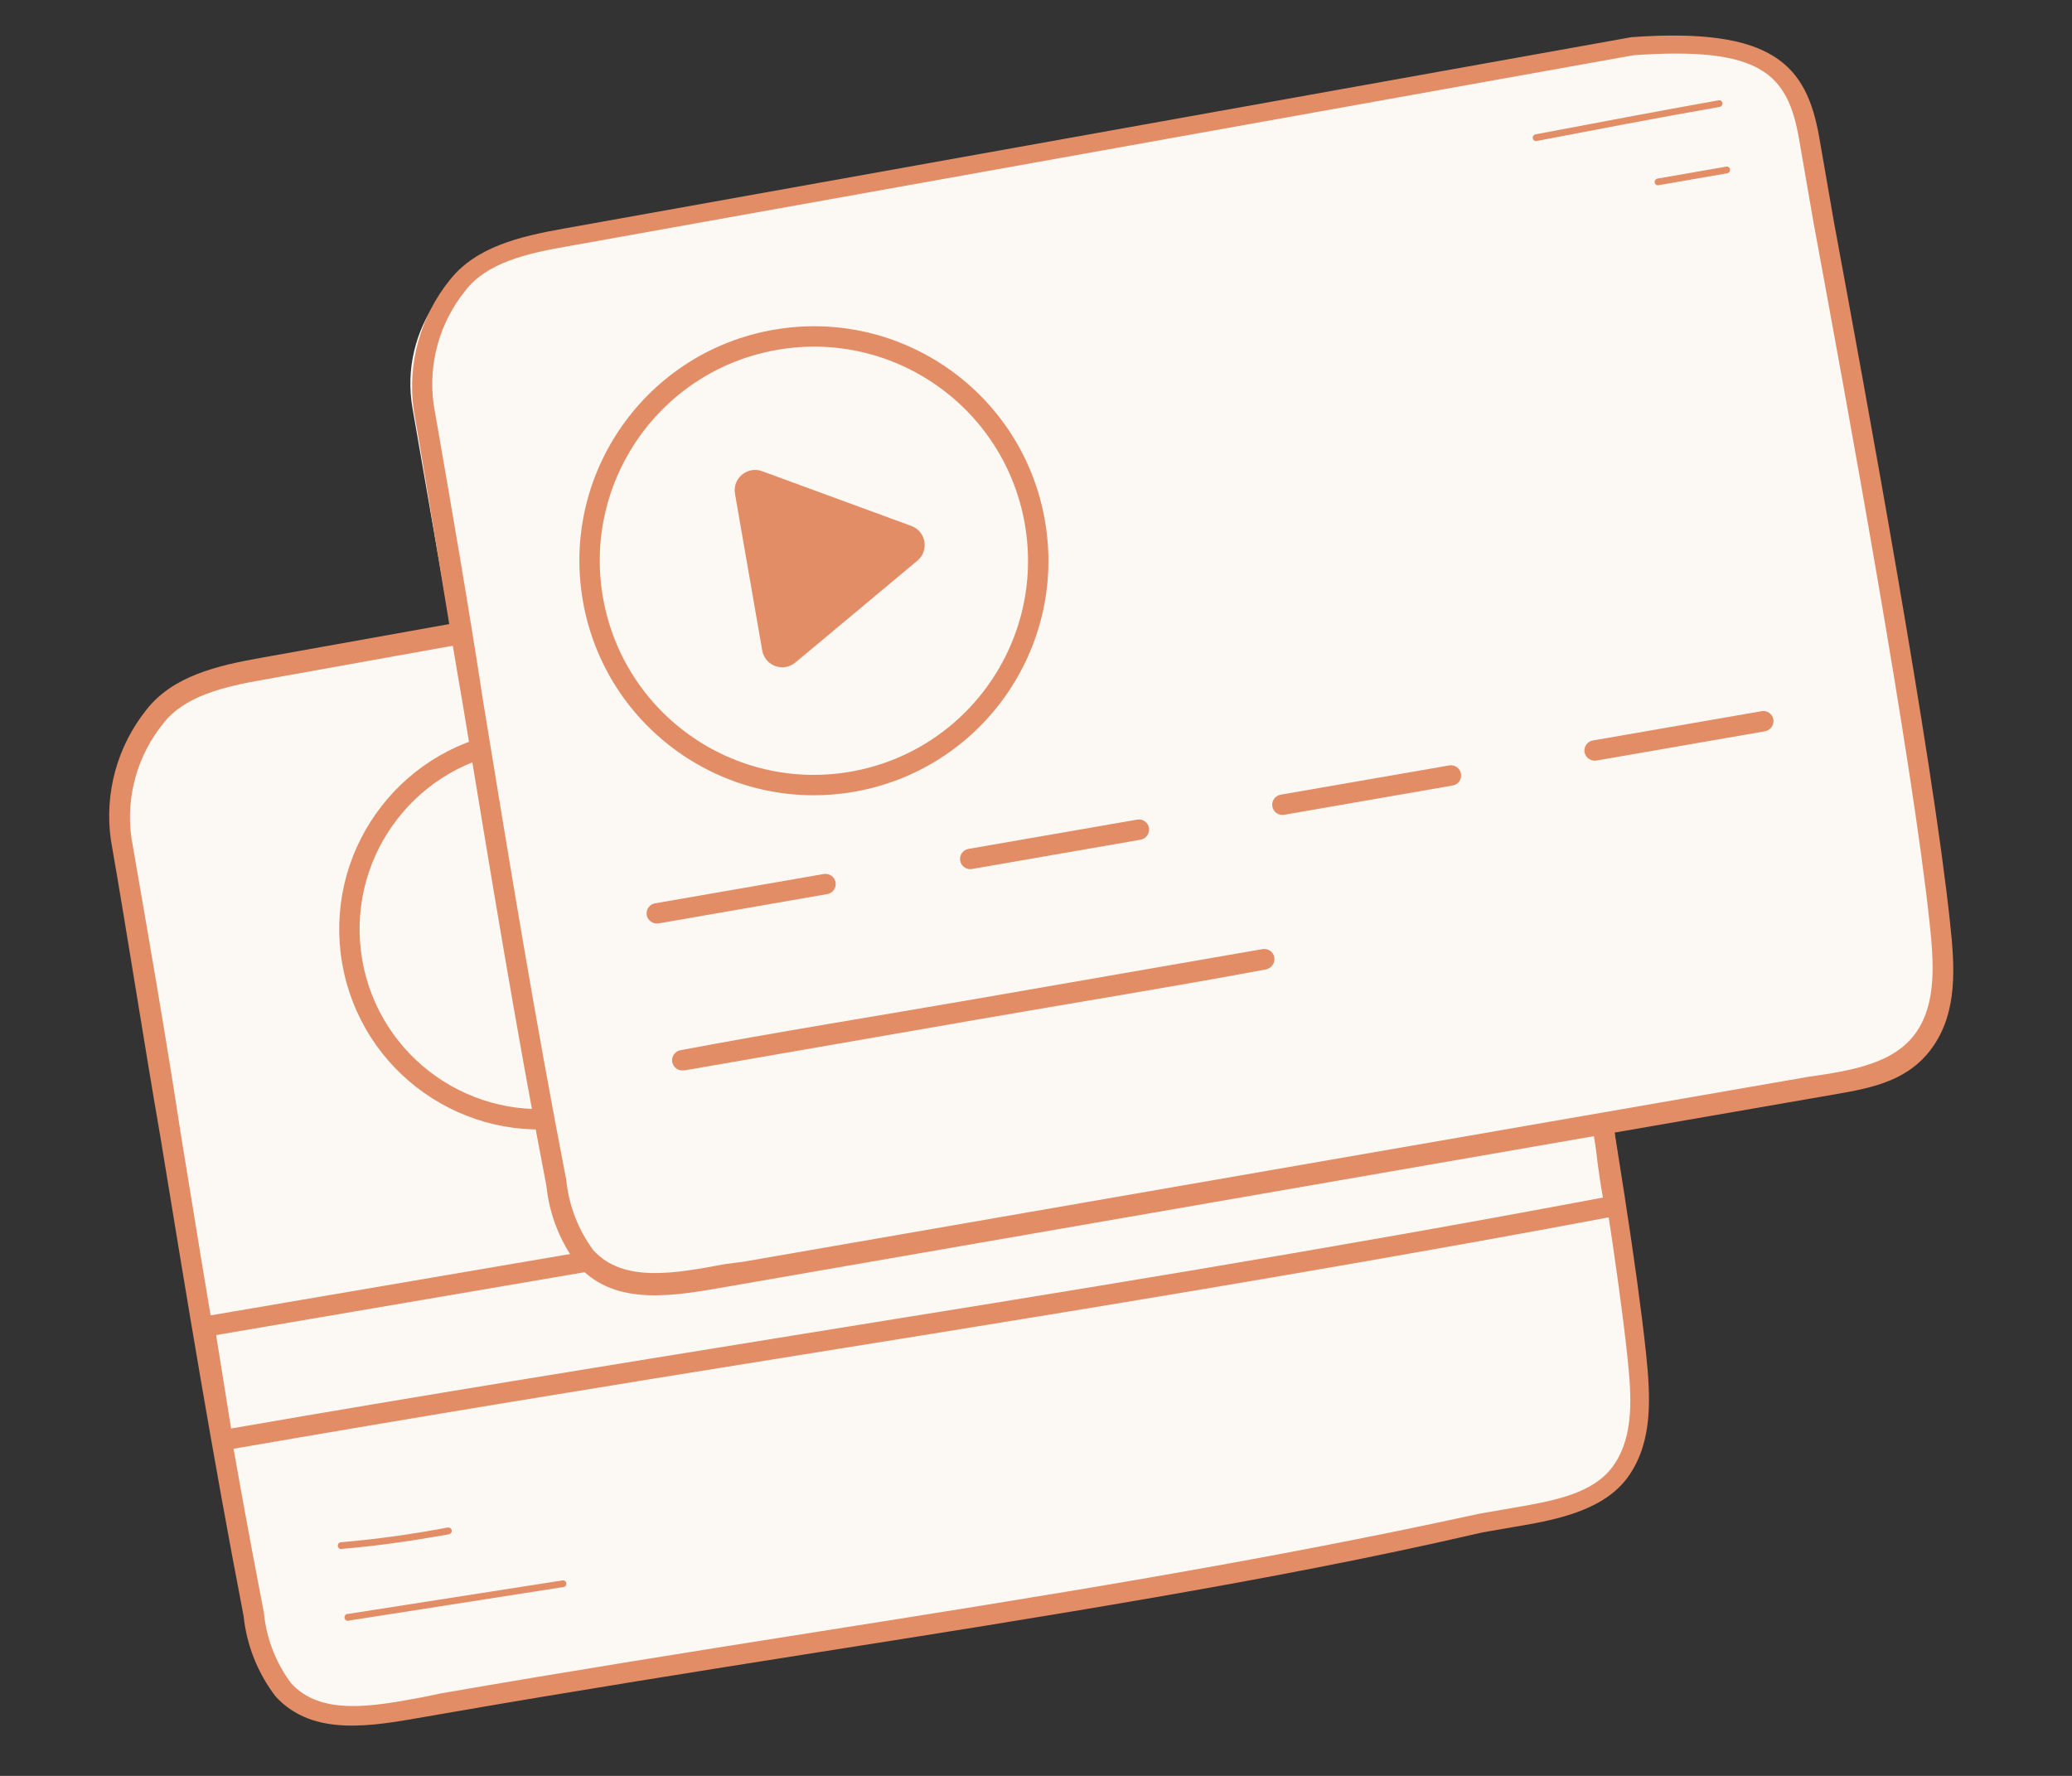 <?xml version="1.0" encoding="UTF-8"?> <svg xmlns="http://www.w3.org/2000/svg" width="84" height="72" viewBox="0 0 84 72" fill="none"><rect x="0" y="0" width="84" height="72" fill="#333333" stroke="none"/> <path d="M53.907 19.372L10.642 27.129C9.013 27.412 7.283 27.788 6.281 29.069C5.732 29.755 5.328 30.544 5.093 31.389C4.857 32.235 4.796 33.119 4.912 33.989C6.803 44.879 8.276 55.052 10.283 65.451C10.392 66.562 10.808 67.62 11.485 68.507C13.02 70.195 15.702 69.452 17.95 69.062C33.205 66.413 46.125 64.815 60.107 61.741C62.168 61.291 64.623 61.318 65.804 59.569C66.706 58.237 66.57 56.49 66.403 54.9C65.517 46.563 61.64 26.361 61.074 23.103C60.583 20.277 59.351 18.981 53.907 19.372Z" fill="#FCF9F4"></path> <path d="M46.772 64.77C42.293 65.548 37.802 66.26 33.195 66.985C28.296 67.76 23.315 68.55 18.021 69.469L17.271 69.599C15.121 69.973 12.704 70.451 11.172 68.779C10.449 67.833 10 66.706 9.876 65.522C8.623 59.028 7.592 52.754 6.504 46.105C5.827 42.204 5.208 38.158 4.495 34.053C4.362 33.12 4.422 32.169 4.671 31.26C4.92 30.351 5.353 29.502 5.943 28.767C7.008 27.408 8.806 26.986 10.547 26.676L53.82 18.918C59.547 18.51 60.911 20.035 61.424 22.992C61.529 23.595 61.737 24.792 62.016 26.396C63.311 33.421 66.002 48.048 66.729 54.843C66.917 56.648 67.009 58.386 66.062 59.792C65.114 61.199 63.213 61.604 61.451 61.894C61.003 61.971 60.539 62.052 60.107 62.127C55.647 63.161 51.211 63.999 46.772 64.77ZM17.855 68.659C23.157 67.738 28.179 66.942 33.038 66.173C42.216 64.722 50.881 63.352 60 61.365C60.456 61.286 60.928 61.204 61.385 61.125C63.013 60.842 64.642 60.559 65.443 59.371C66.244 58.183 66.149 56.622 65.973 54.983C65.252 48.22 62.563 33.609 61.269 26.593C60.986 24.964 60.782 23.783 60.677 23.18C60.218 20.542 59.184 19.413 53.971 19.789L10.716 27.552C9.087 27.835 7.475 28.216 6.613 29.339C6.097 29.977 5.717 30.714 5.495 31.504C5.273 32.294 5.214 33.121 5.322 33.934C6.029 38.007 6.736 42.079 7.333 45.995C8.411 52.637 9.441 58.91 10.7 65.387C10.799 66.422 11.179 67.409 11.8 68.242C13.013 69.575 15.11 69.186 17.126 68.811L17.855 68.659Z" fill="#E38D66"></path> <path d="M54.369 51.31C47.039 52.583 39.768 53.762 32.192 54.976C24.617 56.191 16.955 57.438 9.112 58.8C9.057 58.81 9.001 58.809 8.947 58.797C8.893 58.785 8.842 58.761 8.797 58.729C8.709 58.663 8.649 58.565 8.632 58.455L7.893 53.86C7.874 53.752 7.899 53.641 7.962 53.551C8.025 53.462 8.121 53.401 8.229 53.382L64.725 43.739C64.835 43.72 64.948 43.746 65.04 43.81C65.128 43.88 65.187 43.98 65.206 44.092C65.444 45.846 65.805 48.51 65.86 48.777C65.878 48.83 65.888 48.885 65.889 48.94C65.877 49.026 65.839 49.107 65.779 49.17C65.719 49.233 65.641 49.276 65.555 49.292C61.778 50.006 58.075 50.666 54.369 51.31ZM9.369 57.916C17.082 56.577 24.69 55.356 32.059 54.16C43.307 52.35 53.95 50.636 64.982 48.552C64.917 48.178 64.811 47.567 64.697 46.571C64.568 45.83 64.496 45.079 64.435 44.628L8.762 54.129L9.369 57.916Z" fill="#E38D66"></path> <rect x="15.732" y="10.847" width="57.289" height="42.874" rx="5.787" transform="rotate(-9.854 15.732 10.847)" fill="#FCF9F4"></rect> <circle cx="21.87" cy="37.674" r="7.704" transform="rotate(-9.852 21.87 37.674)" stroke="#E38D66" stroke-width="0.827"></circle> <path d="M66.18 1.87L22.907 9.628C21.279 9.911 19.556 10.285 18.554 11.567C18.003 12.251 17.596 13.04 17.359 13.886C17.122 14.732 17.06 15.617 17.177 16.488C19.068 27.377 20.541 37.551 22.548 47.95C22.665 49.059 23.08 50.115 23.75 51.005C25.295 52.701 27.967 51.951 30.223 51.559C45.478 48.91 59.251 46.519 72.372 44.24C74.457 43.878 76.896 43.815 78.078 42.066C78.971 40.736 78.837 38.998 78.668 37.399C77.782 29.062 73.906 8.818 73.347 5.601C72.857 2.774 71.633 1.477 66.18 1.87Z" fill="#FCF9F4"></path> <path d="M74.472 44.353L73.446 44.531L72.452 44.704L52.97 48.087L30.303 52.023L29.546 52.155C27.404 52.527 24.978 53.007 23.454 51.334C22.724 50.391 22.273 49.264 22.151 48.078C20.897 41.583 19.874 35.309 18.779 28.661C18.101 24.759 17.482 20.714 16.77 16.609C16.643 15.681 16.707 14.738 16.958 13.837C17.208 12.935 17.639 12.094 18.225 11.364C19.289 10.004 21.087 9.583 22.837 9.271L66.101 1.514L66.15 1.506C71.877 1.098 73.241 2.624 73.755 5.58C73.859 6.183 74.067 7.38 74.346 8.985C75.643 16.017 78.342 30.642 79.059 37.432C79.255 39.235 79.347 40.973 78.4 42.379C77.453 43.785 75.987 44.09 74.472 44.353ZM30.152 51.152L52.819 47.216L72.276 43.837L73.294 43.66C75.022 43.41 76.812 43.141 77.707 41.82C78.494 40.651 78.406 39.081 78.229 37.433C77.508 30.67 74.819 16.059 73.525 9.043C73.243 7.414 73.037 6.233 72.933 5.631C72.474 2.992 71.391 1.871 66.219 2.24L22.971 9.994C21.342 10.277 19.73 10.658 18.868 11.781C18.352 12.419 17.971 13.155 17.749 13.946C17.527 14.736 17.468 15.563 17.577 16.376C18.284 20.449 18.991 24.521 19.587 28.437C20.673 35.078 21.696 41.352 22.955 47.829C23.058 48.865 23.438 49.854 24.056 50.692C25.277 52.024 27.365 51.628 29.389 51.251L30.152 51.152Z" fill="#E38D66"></path> <path d="M33.571 36.244L26.697 37.438C26.589 37.455 26.479 37.429 26.39 37.366C26.301 37.303 26.239 37.209 26.218 37.102C26.2 36.994 26.225 36.883 26.288 36.793C26.351 36.703 26.447 36.642 26.555 36.624L33.397 35.435C33.505 35.417 33.616 35.442 33.705 35.505C33.795 35.568 33.856 35.664 33.875 35.772C33.893 35.875 33.871 35.98 33.815 36.068C33.759 36.155 33.671 36.218 33.571 36.244Z" fill="#E38D66"></path> <path d="M46.245 34.044L39.404 35.232C39.295 35.251 39.184 35.226 39.095 35.163C39.005 35.099 38.944 35.003 38.926 34.895C38.907 34.787 38.932 34.676 38.995 34.587C39.058 34.497 39.154 34.436 39.262 34.417L46.104 33.229C46.212 33.211 46.323 33.235 46.412 33.298C46.502 33.362 46.563 33.458 46.582 33.566C46.598 33.673 46.572 33.783 46.51 33.873C46.447 33.962 46.352 34.023 46.245 34.044Z" fill="#E38D66"></path> <path d="M58.893 31.847L52.059 33.034C51.951 33.053 51.84 33.028 51.751 32.965C51.661 32.901 51.6 32.805 51.581 32.697C51.562 32.589 51.587 32.478 51.651 32.389C51.714 32.299 51.81 32.238 51.918 32.219L58.751 31.033C58.859 31.014 58.97 31.039 59.06 31.102C59.149 31.165 59.21 31.261 59.229 31.369C59.248 31.477 59.223 31.588 59.16 31.678C59.097 31.767 59.001 31.828 58.893 31.847Z" fill="#E38D66"></path> <path d="M71.558 29.648L64.717 30.836C64.609 30.852 64.499 30.827 64.41 30.764C64.321 30.701 64.259 30.606 64.239 30.499C64.22 30.391 64.245 30.28 64.308 30.191C64.371 30.101 64.467 30.04 64.575 30.021L71.417 28.833C71.525 28.814 71.636 28.839 71.725 28.903C71.815 28.966 71.876 29.062 71.895 29.17C71.911 29.277 71.885 29.387 71.823 29.477C71.76 29.566 71.665 29.627 71.558 29.648Z" fill="#E38D66"></path> <path d="M27.73 43.392C27.622 43.411 27.511 43.386 27.422 43.323C27.332 43.26 27.271 43.164 27.253 43.056C27.234 42.948 27.259 42.837 27.322 42.747C27.385 42.657 27.481 42.596 27.589 42.578C31.489 41.842 35.554 41.194 39.48 40.513C43.406 39.831 47.364 39.143 51.176 38.481C51.23 38.471 51.286 38.471 51.34 38.483C51.393 38.494 51.444 38.516 51.49 38.547C51.535 38.578 51.574 38.618 51.603 38.664C51.633 38.711 51.653 38.762 51.662 38.817C51.679 38.924 51.654 39.033 51.594 39.123C51.533 39.213 51.441 39.277 51.335 39.301C47.516 40.015 43.5 40.662 39.615 41.337C35.73 42.011 31.641 42.721 27.74 43.399L27.73 43.392Z" fill="#E38D66"></path> <path d="M22.861 64.341L14.161 65.701C14.142 65.71 14.12 65.714 14.099 65.713C14.078 65.712 14.057 65.706 14.038 65.696C14.02 65.686 14.003 65.672 13.991 65.655C13.978 65.637 13.97 65.618 13.966 65.597C13.963 65.576 13.964 65.554 13.97 65.533C13.976 65.513 13.986 65.494 14 65.478C14.015 65.462 14.032 65.45 14.052 65.442C14.072 65.434 14.093 65.431 14.115 65.432L22.806 64.074C22.824 64.071 22.842 64.071 22.86 64.076C22.877 64.08 22.894 64.088 22.908 64.098C22.923 64.109 22.935 64.123 22.944 64.139C22.953 64.154 22.959 64.172 22.96 64.19C22.966 64.223 22.959 64.257 22.941 64.285C22.922 64.313 22.894 64.333 22.861 64.341Z" fill="#E38D66"></path> <path d="M17.592 62.311C16.37 62.523 15.14 62.687 13.892 62.794C13.872 62.803 13.851 62.807 13.83 62.806C13.809 62.805 13.788 62.8 13.769 62.789C13.75 62.779 13.734 62.765 13.721 62.748C13.709 62.731 13.7 62.711 13.697 62.69C13.693 62.669 13.694 62.647 13.7 62.627C13.706 62.606 13.717 62.587 13.731 62.571C13.745 62.556 13.763 62.543 13.783 62.535C13.803 62.527 13.824 62.524 13.845 62.526C15.291 62.4 16.73 62.201 18.155 61.928C18.191 61.924 18.228 61.933 18.258 61.954C18.288 61.975 18.309 62.007 18.317 62.042C18.322 62.079 18.312 62.116 18.291 62.146C18.27 62.176 18.239 62.197 18.203 62.205L17.592 62.311Z" fill="#E38D66"></path> <path d="M62.301 5.715C62.283 5.719 62.265 5.72 62.247 5.717C62.229 5.714 62.212 5.707 62.197 5.697C62.182 5.687 62.169 5.674 62.159 5.659C62.149 5.644 62.143 5.627 62.14 5.609C62.133 5.573 62.141 5.537 62.161 5.507C62.181 5.477 62.211 5.456 62.246 5.448C64.682 4.983 67.193 4.513 69.667 4.067C69.684 4.063 69.703 4.062 69.72 4.065C69.738 4.068 69.755 4.075 69.77 4.085C69.785 4.095 69.798 4.108 69.808 4.123C69.818 4.138 69.825 4.155 69.828 4.173C69.831 4.191 69.83 4.21 69.826 4.228C69.822 4.246 69.815 4.263 69.804 4.278C69.793 4.293 69.78 4.306 69.764 4.316C69.749 4.326 69.731 4.332 69.713 4.336C67.27 4.76 64.754 5.247 62.301 5.715Z" fill="#E38D66"></path> <path d="M67.244 7.508C67.226 7.512 67.208 7.513 67.19 7.51C67.172 7.507 67.155 7.5 67.14 7.49C67.125 7.48 67.112 7.467 67.102 7.452C67.093 7.437 67.086 7.42 67.083 7.402C67.076 7.366 67.084 7.33 67.104 7.3C67.124 7.27 67.154 7.249 67.189 7.241L69.975 6.757C69.992 6.753 70.01 6.752 70.028 6.755C70.046 6.758 70.063 6.765 70.078 6.775C70.093 6.785 70.106 6.798 70.116 6.813C70.126 6.828 70.132 6.845 70.136 6.863C70.142 6.9 70.133 6.938 70.112 6.968C70.091 6.999 70.058 7.019 70.021 7.026L67.244 7.508Z" fill="#E38D66"></path> <path d="M36.945 21.323C37.543 21.542 37.679 22.326 37.19 22.733L32.244 26.862C31.755 27.27 31.009 26.996 30.9 26.369L29.797 20.021C29.688 19.394 30.299 18.884 30.896 19.103L36.945 21.323Z" fill="#E38D66"></path> <circle cx="32.996" cy="22.735" r="9.093" transform="rotate(-9.852 32.996 22.735)" stroke="#E38D66" stroke-width="0.827"></circle> </svg> 